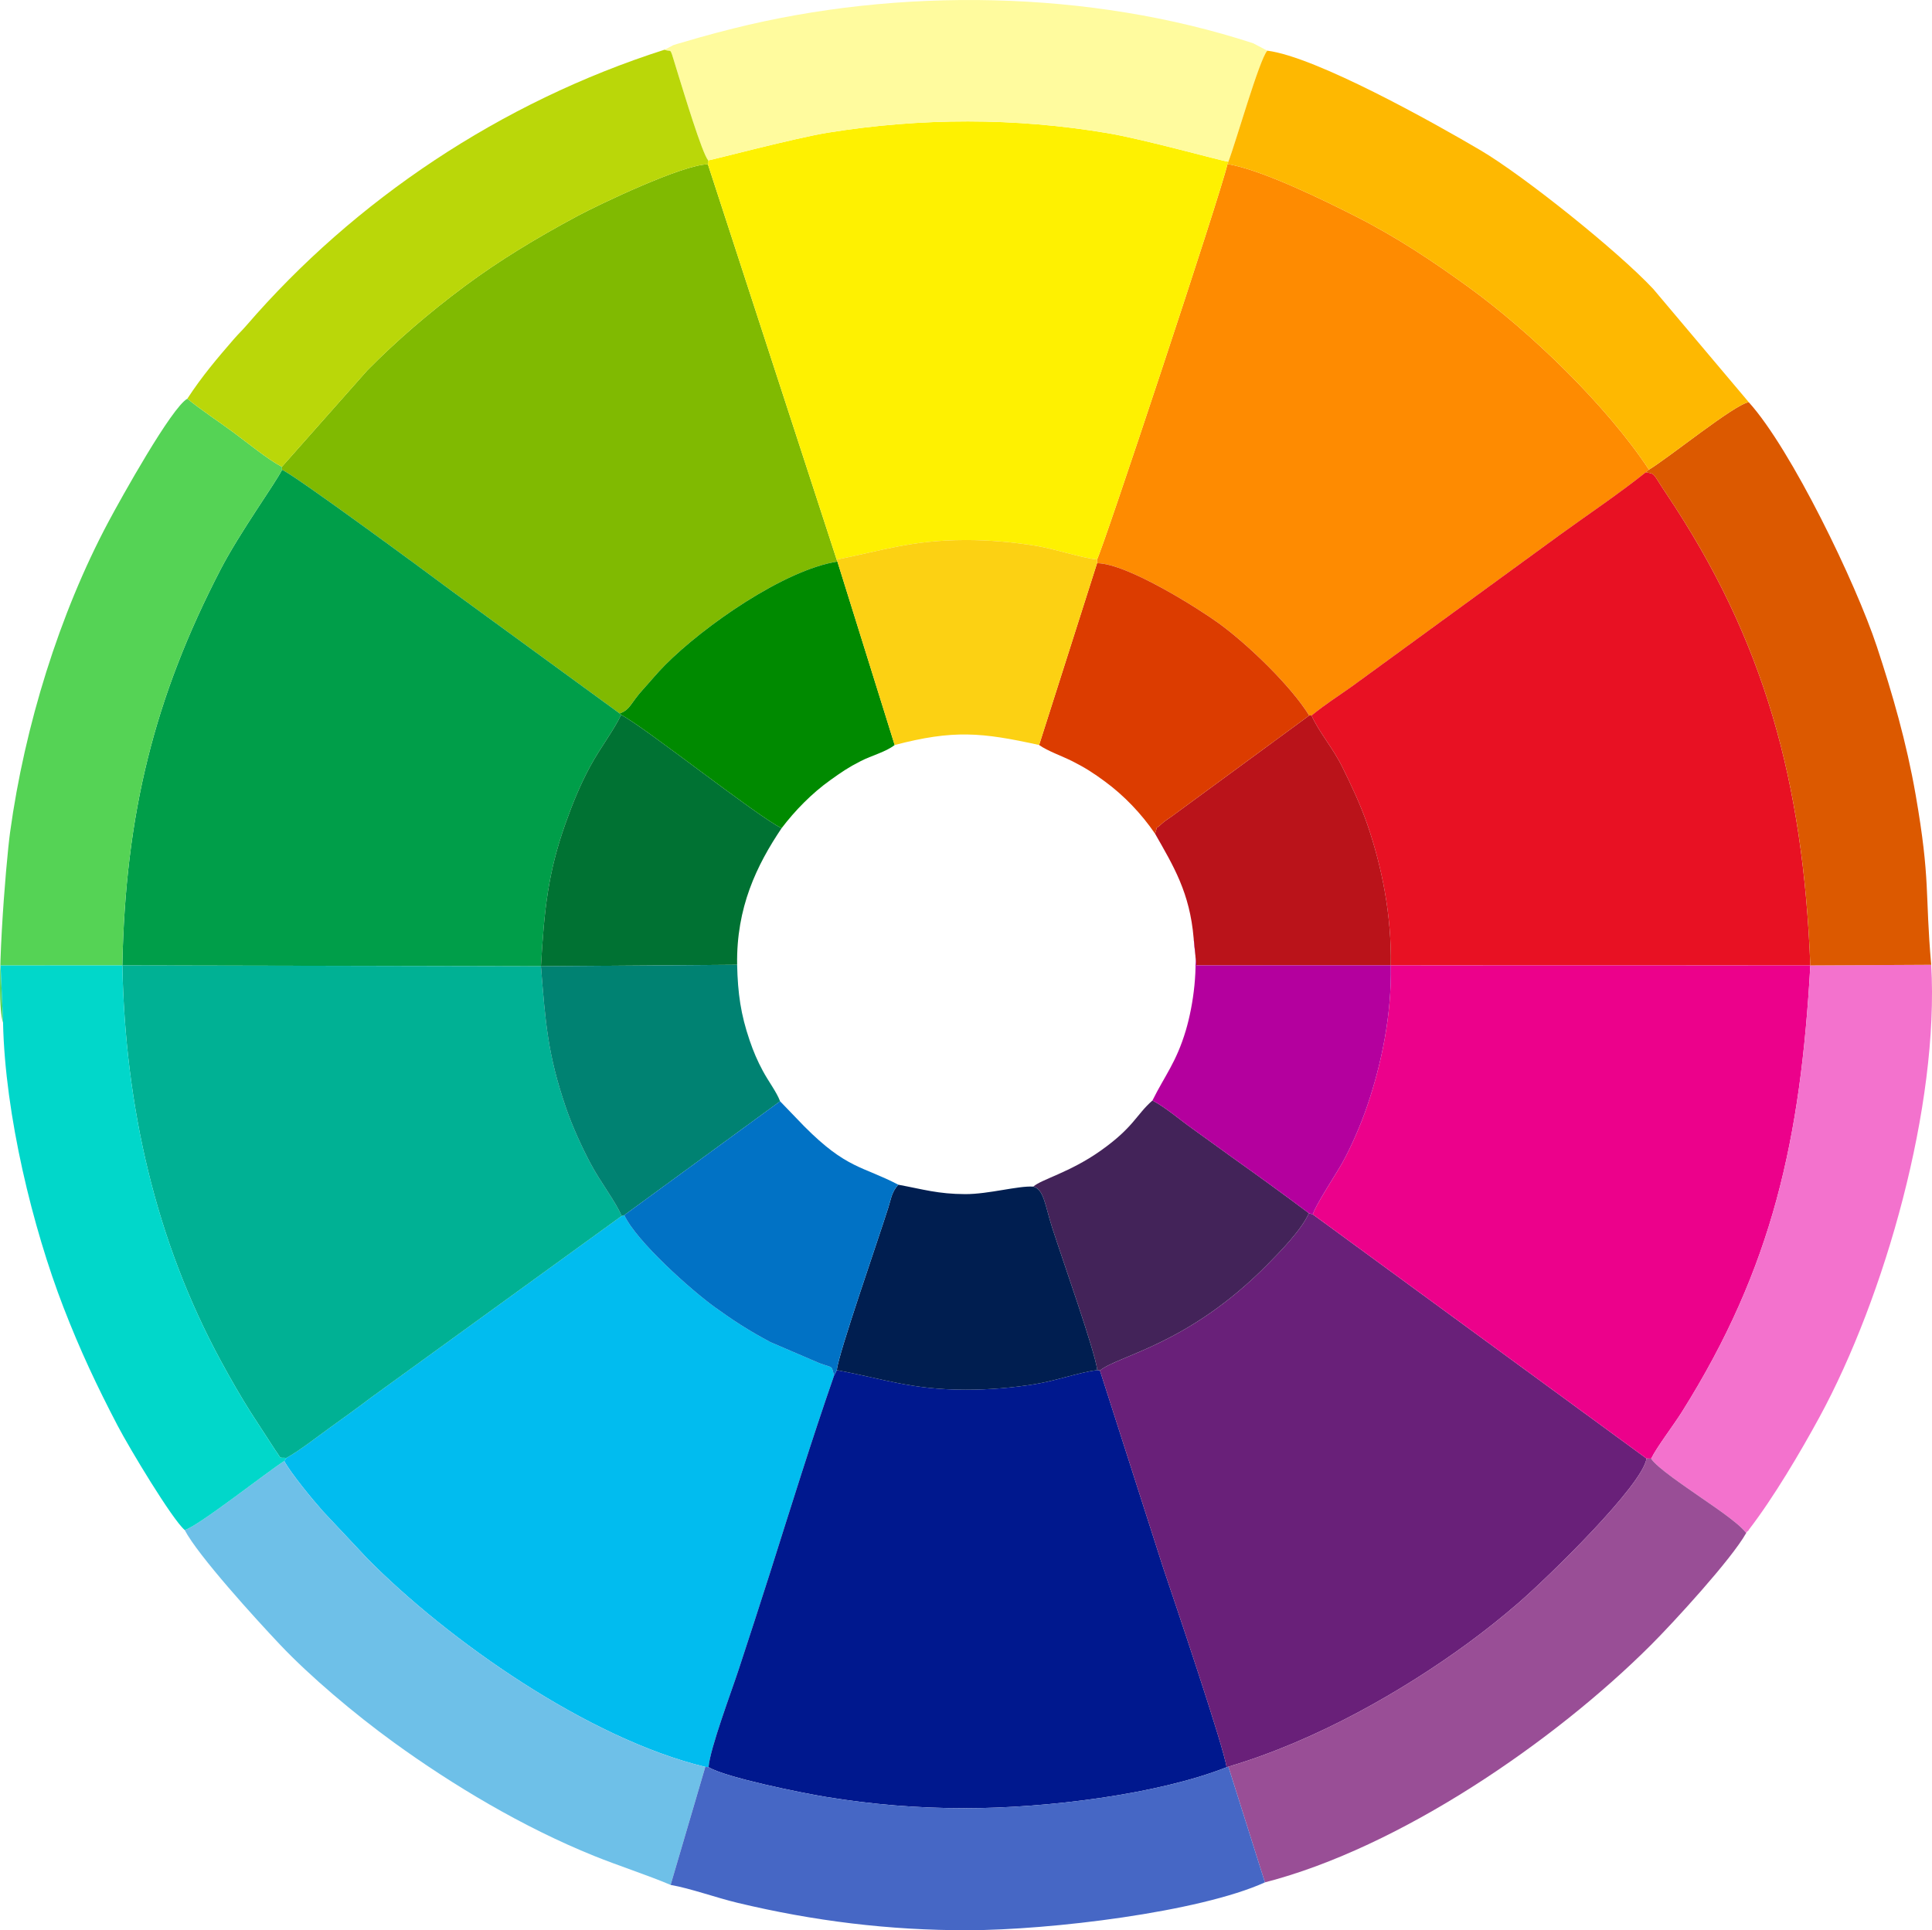 <?xml version="1.0" encoding="UTF-8"?> <!-- Creator: CorelDRAW 2018 (64-Bit) --> <svg xmlns="http://www.w3.org/2000/svg" xmlns:xlink="http://www.w3.org/1999/xlink" xml:space="preserve" width="196.957mm" height="196.822mm" style="shape-rendering:geometricPrecision; text-rendering:geometricPrecision; image-rendering:optimizeQuality; fill-rule:evenodd; clip-rule:evenodd" viewBox="0 0 1448.37 1447.37"> <defs> <style type="text/css"> <![CDATA[ .fil3 {fill:#00188E} .fil25 {fill:#001E50} .fil20 {fill:#007233} .fil22 {fill:#008272} .fil21 {fill:#008A00} .fil1 {fill:#009E49} .fil6 {fill:#00B194} .fil26 {fill:#0172C5} .fil2 {fill:#01BCEF} .fil14 {fill:#01D7CA} .fil24 {fill:#432359} .fil16 {fill:#4667C5} .fil12 {fill:#55D355} .fil4 {fill:#692079} .fil11 {fill:#6EC0E8} .fil0 {fill:#80BA01} .fil15 {fill:#994E96} .fil27 {fill:#B4009E} .fil23 {fill:#BA131A} .fil18 {fill:#BAD709} .fil28 {fill:#DC3C00} .fil17 {fill:#DC5900} .fil8 {fill:#E81123} .fil9 {fill:#EC018B} .fil10 {fill:#F372CD} .fil29 {fill:#FCD113} .fil5 {fill:#FE8B01} .fil19 {fill:#FEB801} .fil7 {fill:#FEF101} .fil13 {fill:#FFFB9E} ]]> </style> </defs> <g id="Слой_x0020_1">  <g id="_2803373386736"> <path class="fil0" d="M211.31 350.07l0.11 2.21c8.52,3.19 111.72,79.2 126.67,90.44l126.49 92.29c8.12,-2.98 8.05,-7.7 17.32,-17.87 6.18,-6.78 10.36,-12.09 16.69,-18.48 28.77,-29.01 89.04,-71.28 129.17,-77.58l-0.55 -1.46 -96.52 -296.4c-18.6,0.03 -81.45,29.98 -97.98,38.85 -31.13,16.7 -58.92,33.61 -84.08,52.33 -27.37,20.37 -51.51,41.27 -73.19,63.22l-64.15 72.44z"></path> <path class="fil1" d="M91.71 723.9l313.83 0.64c2.49,-41.94 5.11,-69.7 18.37,-106.97 5.54,-15.58 11.23,-29.4 18.59,-43 7.55,-13.94 18.01,-27.5 23.13,-38.54l-1.04 -1.02 -126.49 -92.29c-14.95,-11.24 -118.15,-87.25 -126.67,-90.44 -5.03,10.24 -31.54,46.69 -46.12,74.84 -49.63,95.89 -71.3,183.07 -73.6,296.77z"></path> <path class="fil2" d="M214.67 1093.25l-1.59 2.26c5.2,9.58 21.53,29.26 28.91,37.59l33 35.17c60.68,61.64 165.92,135.46 253.77,156.63l2.43 0.18c1.11,-14.11 17.2,-56.72 22.72,-73.61 7.98,-24.42 15.76,-48.11 23.69,-73.12 15.41,-48.61 30.72,-98.11 47.7,-146.92 -2.25,-7.98 -0.29,-5.36 -10.86,-9.22l-36.85 -15.82c-16.58,-8.86 -27.86,-16.2 -41.87,-26.33 -17.83,-12.89 -58.49,-49.16 -67.72,-68.9l-1.97 0.61 -188.12 136.35c-10.63,8.09 -19.93,14.69 -31.76,23.25 -9.71,7.03 -21.52,16.33 -31.49,21.87z"></path> <path class="fil3" d="M625.29 1031.44c-16.98,48.81 -32.29,98.31 -47.7,146.92 -7.93,25.01 -15.71,48.7 -23.69,73.12 -5.52,16.89 -21.61,59.5 -22.72,73.61 12.47,7.71 69.74,19.34 88.2,22.35 34.69,5.66 68.11,8.45 104.29,8.45 60.64,-0 144.01,-10.25 195.86,-30.73 -1.74,-14.19 -39.78,-126.62 -47.39,-149.14l-47.54 -148.32 -1.98 -0.37c-13.69,1.78 -30.81,7.99 -46.73,10.58 -16.95,2.76 -34.73,4.18 -52.21,4.16 -40.53,-0.05 -61.44,-8.19 -96.34,-14.68l-2.02 4.05z"></path> <path class="fil4" d="M824.59 1027.7l47.54 148.32c7.61,22.52 45.65,134.95 47.39,149.14l1.36 -0.41c66.88,-19.83 131.79,-57.64 179.2,-92.32 13.47,-9.86 26.13,-19.98 38.01,-30.26 22.61,-19.57 93.52,-88.66 96.25,-108.5l-250.11 -183.02 -3.04 -0.95c-5.16,12.2 -21.58,28.93 -31.03,38.52 -59.55,60.42 -111.99,68.17 -125.58,79.48z"></path> <path class="fil5" d="M822.41 419.5l0.05 2.8c22.92,0.21 77.16,34.79 91.44,45.19 21.57,15.72 53.87,46.76 67.59,69.04l1.74 0c10.68,-8.72 19.81,-14.37 30.56,-22.03l156.53 -114.11c21,-15.18 42.55,-29.57 63.54,-46.27l2.33 -1.94c-31.5,-47.78 -88.61,-103.18 -135.77,-137.27 -25.83,-18.67 -52.48,-36.61 -83.86,-52.56 -22.24,-11.31 -71,-35.37 -96.36,-39.3 -4.83,21.83 -94.92,293.22 -97.78,296.45z"></path> <path class="fil6" d="M214.67 1093.25c9.97,-5.54 21.78,-14.84 31.49,-21.87 11.83,-8.57 21.13,-15.16 31.76,-23.25l188.12 -136.35c-4.36,-10.53 -16.05,-25.6 -23.16,-39.05 -6.65,-12.58 -13.87,-28.16 -18.83,-42.78 -13.31,-39.21 -15.1,-62.18 -18.5,-105.42l-313.83 -0.64c2.1,106.3 24.97,206.32 73.77,296.46 7.69,14.2 15,26.84 22.65,38.96l18.23 28.08c5.21,7.19 2.02,5.37 8.31,5.85z"></path> <path class="fil7" d="M530.92 120.29l-0.21 2.94 96.52 296.4c34.78,-6.93 56.41,-14.59 96.42,-14.69 17.7,-0.04 35.68,1.53 52.83,4.32 14.85,2.42 33.9,9.05 45.94,10.23 2.86,-3.23 92.95,-274.62 97.78,-296.45l0.68 -1.77c-5.4,-0.63 -62.71,-16.73 -90.34,-21.4 -69.83,-11.8 -139.98,-11.61 -209.68,-0.42 -24.37,3.91 -87.41,20.58 -89.94,20.83z"></path> <path class="fil8" d="M983.22 536.53c5.74,12.73 15.96,24.18 23.14,38.74 6.35,12.88 13.57,28.06 18.7,42.96 11.05,32.16 18.23,68.34 17.6,105.61l314.5 0.06c-5.41,-137.2 -34.03,-243.54 -108.15,-353.98 -10.77,-16.05 -7.58,-14.19 -15.16,-15.81 -20.99,16.7 -42.55,31.08 -63.54,46.27l-156.53 114.11c-10.75,7.66 -19.88,13.31 -30.56,22.03z"></path> <path class="fil9" d="M984.24 910.65l250.11 183.02 3.47 0.12c4.35,-8.86 16.58,-24.75 23.04,-35.02 68.1,-108.38 89.03,-204.66 96.3,-334.86l-314.5 -0.06c0.69,37.3 -6.93,73.74 -17.72,105.5 -4.7,13.83 -12.02,30.76 -18.8,42.89 -4.41,7.9 -20.92,33.02 -21.91,38.42z"></path> <path class="fil10" d="M1237.81 1093.79c4.42,6.84 26.49,21.49 34.68,27.29 8.98,6.36 30.69,20.44 36.58,28.45 0.37,-0.44 0.92,-1.7 1.08,-1.34 0.16,0.36 0.84,-1.04 1.07,-1.33 18.48,-24.06 38.52,-58.01 52.68,-84.04 49.16,-90.33 89.91,-233.83 83.88,-339.38l-90.62 0.47c-7.27,130.2 -28.21,226.48 -96.3,334.86 -6.46,10.28 -18.69,26.16 -23.04,35.02z"></path> <path class="fil11" d="M138.45 1147.28c9.97,19.1 53.06,66.49 71.55,86.03 22.37,23.63 55.62,51.77 85.18,73.21 44.19,32.05 96.89,63.63 150.27,85.16 18.6,7.5 39.42,14.15 57.3,21.72l26 -88.49c-87.85,-21.17 -193.09,-94.99 -253.77,-156.63l-33 -35.17c-7.38,-8.32 -23.71,-28.01 -28.91,-37.59 -13.79,8.91 -64.99,49.28 -74.63,51.77z"></path> <path class="fil12" d="M2.28 766.84l-1.87 -42.89 91.3 -0.05c2.3,-113.71 23.96,-200.89 73.6,-296.77 14.57,-28.15 41.09,-64.6 46.12,-74.84l-0.11 -2.21c-10.47,-5.51 -26.38,-18.53 -36.32,-25.86 -11.57,-8.53 -24.21,-16.77 -34.55,-25.23 -11.74,6.38 -49.79,74.74 -59.22,92.43 -36.72,68.92 -62.71,152.88 -73.66,232.63 -3.19,23.26 -11.56,125.32 -5.28,142.8z"></path> <path class="fil13" d="M498.21 37.26c6.46,2.65 2.86,-4.74 10.4,19.22 4.07,12.93 17.62,58.16 22.32,63.81 2.52,-0.25 65.56,-16.91 89.94,-20.83 69.7,-11.19 139.85,-11.38 209.68,0.42 27.63,4.67 84.94,20.77 90.34,21.4 5.6,-14.54 23.26,-76.93 29.19,-83.28l-10.55 -5.54c-122.67,-40.12 -265.92,-42.14 -389.9,-11.08 -8.64,2.16 -18.51,4.76 -26.16,6.96 -3.4,0.98 -7.49,2.2 -12.1,3.53 -1.37,0.39 -5.58,1.56 -6.66,2l-6.47 3.39z"></path> <path class="fil14" d="M2.28 766.84c1.5,69.49 22.37,154.05 45.2,213.18 12.6,32.65 25.28,59.48 40.71,89.03 8.92,17.08 40.76,70.04 50.27,78.23 9.64,-2.48 60.83,-42.85 74.63,-51.77l1.59 -2.26c-6.29,-0.48 -3.1,1.34 -8.31,-5.85l-18.23 -28.08c-7.65,-12.13 -14.96,-24.76 -22.65,-38.96 -48.79,-90.14 -71.67,-190.16 -73.77,-296.46l-91.3 0.05 1.87 42.89z"></path> <path class="fil15" d="M920.89 1324.75l27.39 86.74c101.25,-26.12 216.81,-105.52 289.32,-177.93 16.66,-16.63 60.44,-64.28 71.47,-84.03 -5.88,-8.01 -27.6,-22.09 -36.58,-28.45 -8.18,-5.8 -30.26,-20.46 -34.68,-27.29l-3.47 -0.12c-2.73,19.84 -73.64,88.94 -96.25,108.5 -11.88,10.28 -24.53,20.4 -38.01,30.26 -47.41,34.68 -112.32,72.49 -179.2,92.32z"></path> <path class="fil16" d="M502.75 1413.4c15.08,2.64 33.88,9.53 50.38,13.48 56.57,13.54 113.2,20.64 172.73,20.5 61.54,-0.15 173.1,-13.55 222.42,-35.88l-27.39 -86.74 -1.36 0.41c-51.85,20.47 -135.21,30.72 -195.86,30.73 -36.18,0 -69.6,-2.79 -104.29,-8.45 -18.45,-3.01 -75.72,-14.64 -88.2,-22.35l-2.43 -0.18 -26 88.49z"></path> <path class="fil17" d="M1236.18 352.18l-2.33 1.94c7.57,1.62 4.38,-0.24 15.16,15.81 74.13,110.44 102.75,216.77 108.15,353.98l90.62 -0.47c-4.81,-54.41 -0.41,-62.74 -11.66,-127.41 -6.87,-39.45 -17.47,-76.01 -29.08,-111.17 -15.67,-47.44 -64.13,-147.99 -96.04,-183.27 -10.45,1.46 -59.72,41.49 -74.82,50.59z"></path> <path class="fil18" d="M140.44 298.98c10.34,8.45 22.98,16.7 34.55,25.23 9.94,7.33 25.85,20.35 36.32,25.86l64.15 -72.44c21.67,-21.95 45.82,-42.86 73.19,-63.22 25.16,-18.72 52.95,-35.63 84.08,-52.33 16.53,-8.87 79.38,-38.83 97.98,-38.85l0.21 -2.94c-4.7,-5.65 -18.25,-50.88 -22.32,-63.81 -7.54,-23.96 -3.94,-16.57 -10.4,-19.22 -122.93,39.27 -232.5,112.93 -313.49,206.82 -3.55,4.11 -5.38,5.58 -9.51,10.34 -12.17,14.05 -23.75,27.63 -34.77,44.56z"></path> <path class="fil19" d="M920.87 121.28l-0.68 1.77c25.35,3.93 74.12,28 96.36,39.3 31.37,15.95 58.02,33.89 83.86,52.56 47.16,34.08 104.27,89.49 135.77,137.27 15.1,-9.1 64.37,-49.13 74.82,-50.59l-71.59 -84.9c-26.66,-28.53 -97.29,-85 -129.4,-103.94 -34.75,-20.5 -123.5,-70.21 -159.95,-74.75 -5.93,6.36 -23.59,68.74 -29.19,83.28z"></path> <path class="fil20" d="M405.54 724.54l147.07 -1.1c-0.69,-42.93 14.6,-74.56 33.34,-102.45 -17.3,-8.07 -103.57,-76.56 -120.33,-84.96 -5.11,11.05 -15.58,24.6 -23.13,38.54 -7.36,13.59 -13.05,27.42 -18.59,43 -13.26,37.27 -15.88,65.03 -18.37,106.97z"></path> <path class="fil21" d="M464.59 535.01l1.04 1.02c16.75,8.4 103.03,76.89 120.33,84.96 9.95,-13.1 22.54,-26.04 36.39,-35.94 8.64,-6.17 13.41,-9.5 22.99,-14.39 8.18,-4.18 18.64,-6.76 25.37,-12.01l-42.94 -137.57c-40.13,6.3 -100.4,48.58 -129.17,77.58 -6.33,6.39 -10.52,11.7 -16.69,18.48 -9.26,10.17 -9.19,14.89 -17.32,17.87z"></path> <path class="fil22" d="M466.03 911.78l1.97 -0.61 116.82 -85.38c-2.65,-7.03 -8.65,-14.77 -12.94,-22.77 -4.07,-7.58 -6.94,-14.21 -9.94,-23.01 -6.59,-19.34 -8.83,-34.93 -9.33,-56.57l-147.07 1.1c3.4,43.24 5.19,66.21 18.5,105.42 4.96,14.62 12.17,30.2 18.83,42.78 7.11,13.45 18.8,28.52 23.16,39.05z"></path> <path class="fil23" d="M865.92 625.14c13.88,24.42 26.02,44.17 28.92,78.34l2.05 20.38 145.77 -0.02c0.63,-37.27 -6.54,-73.46 -17.6,-105.61 -5.12,-14.91 -12.35,-30.08 -18.7,-42.96 -7.18,-14.56 -17.4,-26.01 -23.14,-38.74l-1.74 0 -103.17 75.71c-1.55,1.11 -5.51,3.58 -7.59,5.63 -6.06,5.99 -1.82,-1.52 -4.8,7.26z"></path> <path class="fil24" d="M774.69 889.77c7.9,1.99 8.79,14.18 14.1,30.75 7.61,23.73 31.99,92.3 33.82,106.8l1.98 0.37c13.59,-11.32 66.02,-19.06 125.58,-79.48 9.45,-9.59 25.87,-26.32 31.03,-38.52 -18.79,-14.11 -38.16,-28.12 -57.97,-42.22 -10.36,-7.38 -18.89,-13.78 -29.39,-21.21 -9.12,-6.45 -20.09,-16.01 -29.88,-21.06 -12.37,10.89 -13.87,19.93 -38.74,37.58 -23.19,16.45 -44.82,21.63 -50.52,26.98z"></path> <path class="fil25" d="M627.32 1027.39c34.9,6.49 55.82,14.63 96.34,14.68 17.49,0.02 35.26,-1.4 52.21,-4.16 15.92,-2.59 33.04,-8.81 46.73,-10.58 -1.83,-14.5 -26.21,-83.07 -33.82,-106.8 -5.31,-16.57 -6.2,-28.76 -14.1,-30.75 -11.54,-0.73 -33.42,5.67 -51.05,5.63 -20.49,-0.06 -31.57,-3.62 -50.22,-7.06 -4.97,5.68 -5.18,9.92 -7.59,17.54 -8.03,25.4 -37.23,109.06 -38.51,121.52z"></path> <path class="fil26" d="M467.99 911.17c9.23,19.74 49.9,56.01 67.72,68.9 14.01,10.13 25.29,17.46 41.87,26.33l36.85 15.82c10.57,3.86 8.61,1.24 10.86,9.22l2.02 -4.05c1.28,-12.46 30.48,-96.12 38.51,-121.52 2.41,-7.62 2.62,-11.87 7.59,-17.54 -27.22,-14.16 -38.65,-11.73 -70.49,-43.74l-18.12 -18.8 -116.82 85.38z"></path> <path class="fil27" d="M863.95 825.21c9.79,5.05 20.77,14.61 29.88,21.06 10.5,7.43 19.03,13.83 29.39,21.21 19.81,14.1 39.18,28.11 57.97,42.22l3.04 0.95c0.99,-5.4 17.49,-30.52 21.91,-38.42 6.78,-12.13 14.1,-29.06 18.8,-42.89 10.79,-31.76 18.4,-68.2 17.72,-105.5l-145.77 0.02 -2.05 -20.38c3.69,21.59 -0.17,50 -5.85,69.13 -7.12,23.96 -15.81,33.97 -25.04,52.6z"></path> <path class="fil28" d="M779.02 558.65c6.64,4.67 16.85,8.09 24.99,12.2 9.92,5.01 16.01,9.03 24.38,15.19 14.2,10.44 27.35,24.12 37.52,39.1 2.99,-8.78 -1.26,-1.27 4.8,-7.26 2.08,-2.06 6.05,-4.53 7.59,-5.63l103.17 -75.71c-13.71,-22.28 -46.02,-53.32 -67.59,-69.04 -14.28,-10.41 -68.51,-44.98 -91.44,-45.19l-43.44 136.35z"></path> <path class="fil29" d="M627.22 419.62l0.55 1.46 42.94 137.57c43.99,-11.52 65.14,-9.53 108.31,-0.01l43.44 -136.35 -0.05 -2.8c-12.04,-1.18 -31.09,-7.82 -45.94,-10.23 -17.15,-2.79 -35.13,-4.36 -52.83,-4.32 -40.01,0.09 -61.64,7.75 -96.42,14.69z"></path> </g> </g> </svg> 